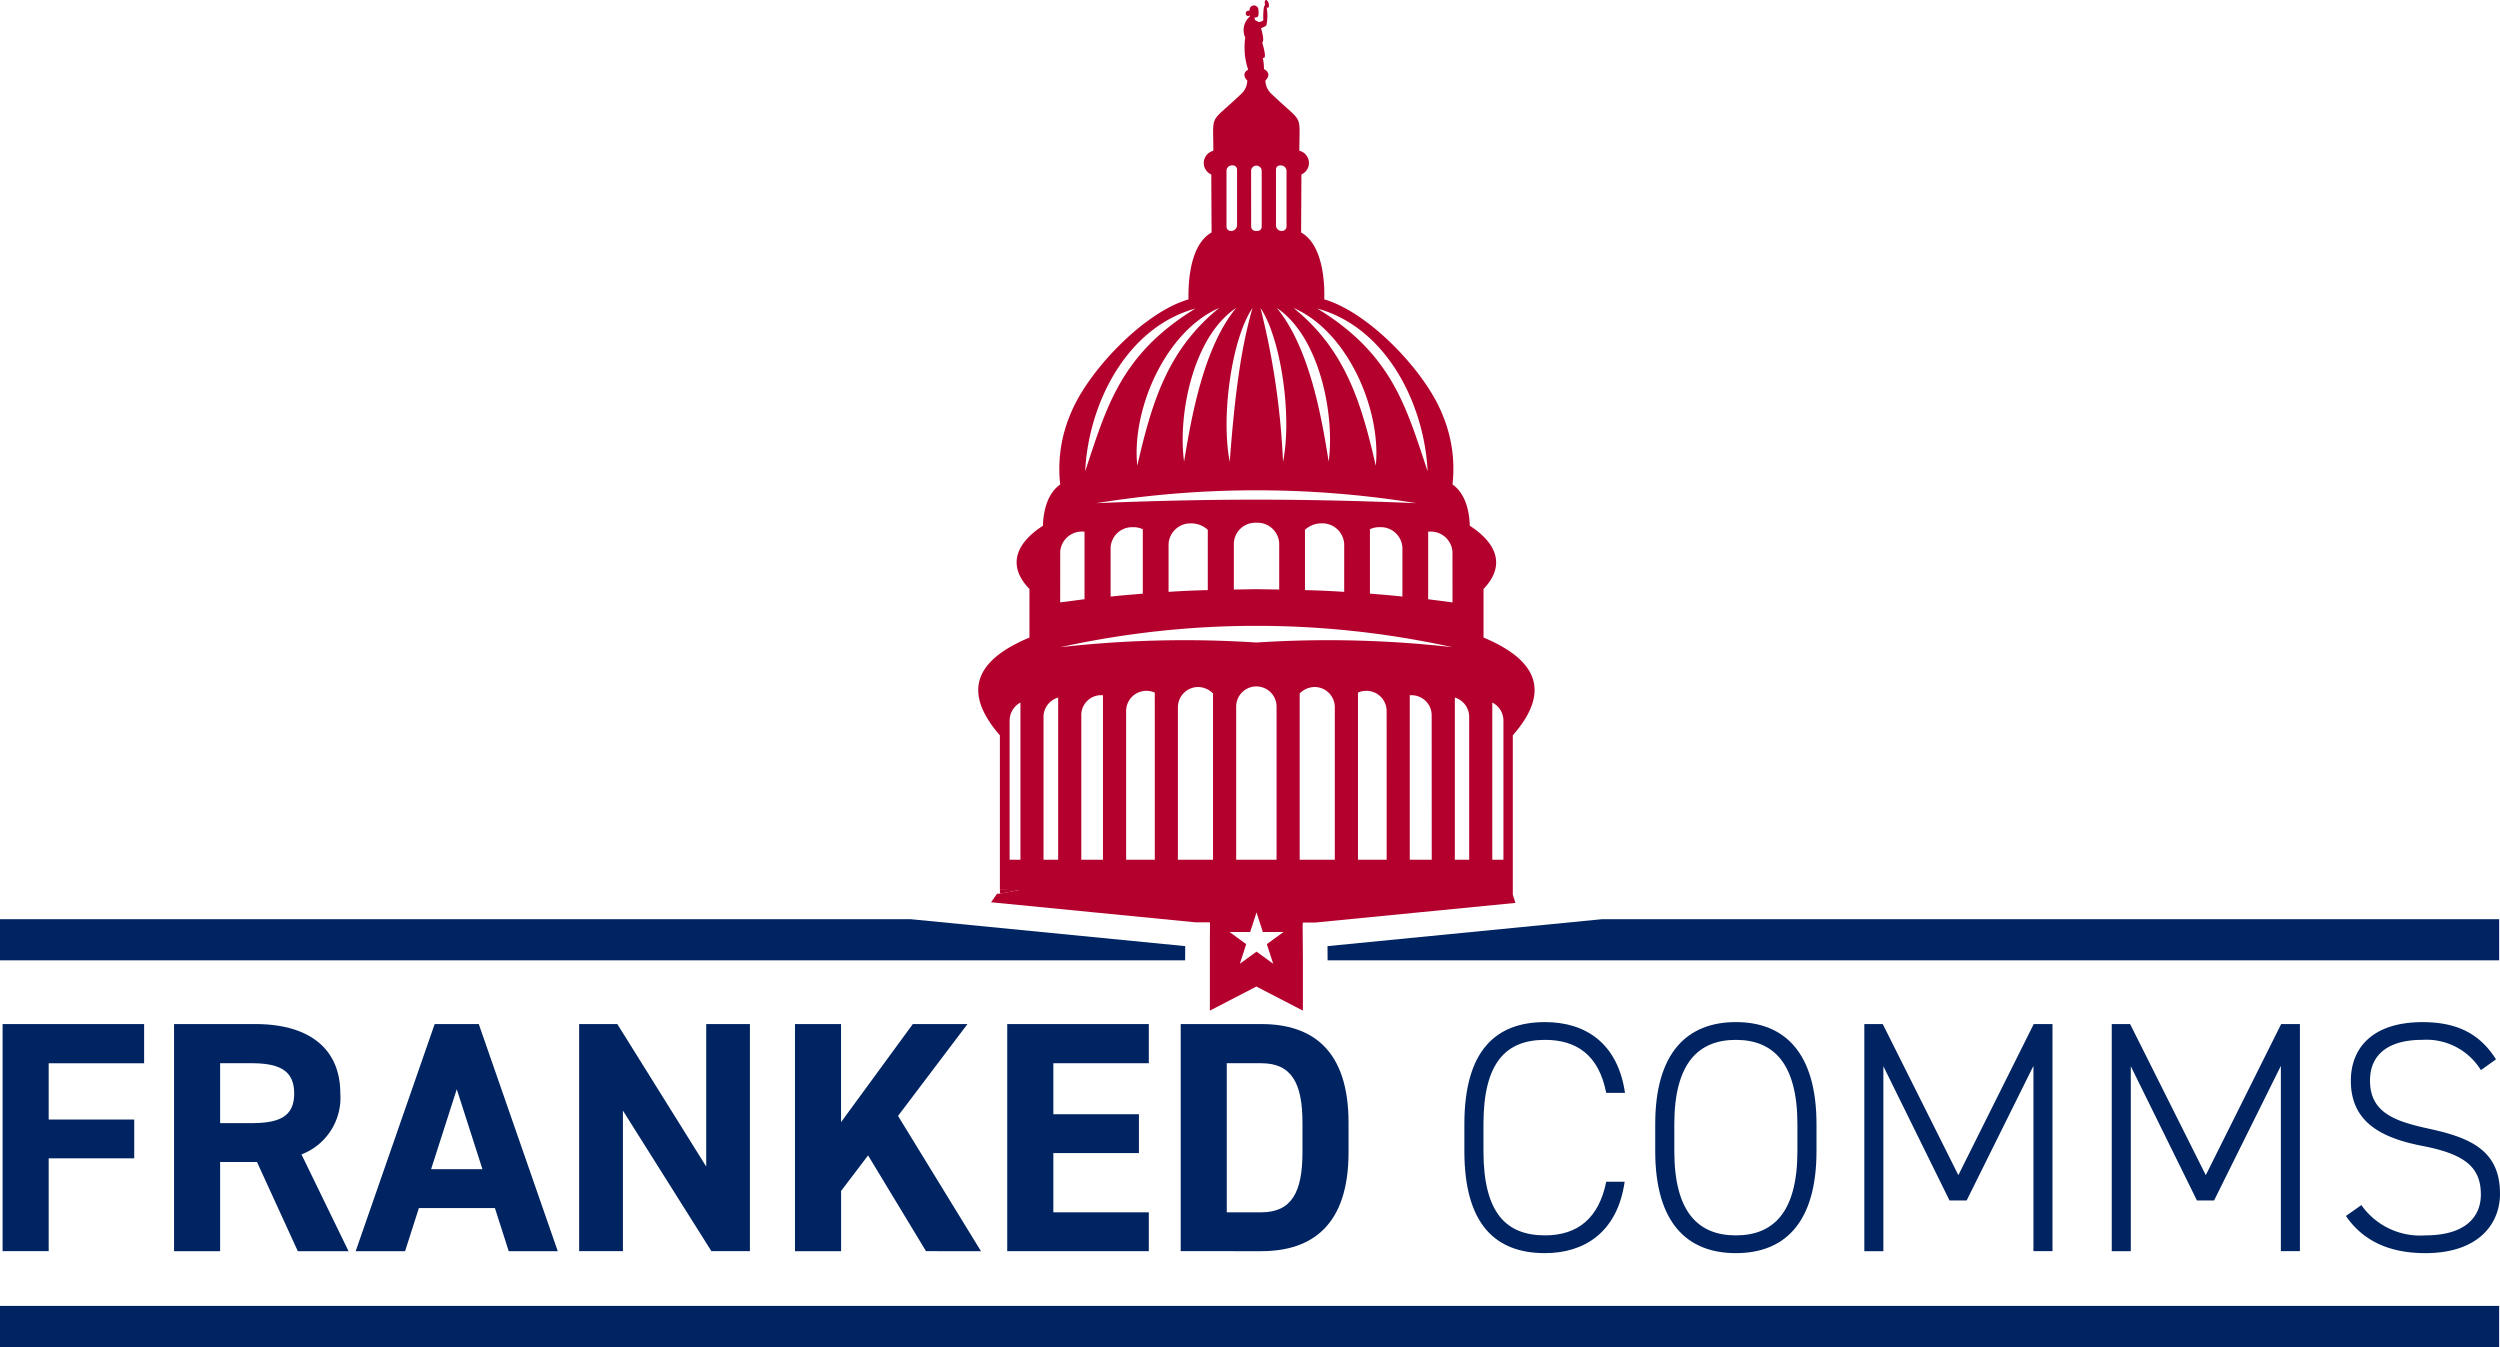 <svg id="logo_color" xmlns="http://www.w3.org/2000/svg" xmlns:xlink="http://www.w3.org/1999/xlink" width="236.24" height="127.289" viewBox="0 0 236.24 127.289">
  <defs>
    <clipPath id="clip-path">
      <rect id="Rectangle_5" data-name="Rectangle 5" width="236.24" height="127.289" fill="none"/>
    </clipPath>
  </defs>
  <path id="Path_22" data-name="Path 22" d="M.462,181.887v21.459H4.816v-8.77H12.9v-3.67H4.816v-5.318h9.019v-3.7Z" transform="translate(-0.216 -85.116)" fill="#002361"/>
  <g id="Group_2" data-name="Group 2">
    <g id="Group_1" data-name="Group 1" clip-path="url(#clip-path)">
      <path id="Path_23" data-name="Path 23" d="M42.607,203.347l-3.857-8.429H35.267v8.429H30.913v-21.46H38.6c4.945,0,8.024,2.208,8.024,6.562a5.726,5.726,0,0,1-3.67,5.754l4.447,9.144Zm-4.416-12.1c2.581,0,4.074-.56,4.074-2.8s-1.493-2.861-4.074-2.861H35.267v5.66Z" transform="translate(-14.466 -85.116)" fill="#002361"/>
      <path id="Path_24" data-name="Path 24" d="M63.174,203.347l7.464-21.46h4.167l7.464,21.46H77.636l-1.306-4.074H69.146l-1.306,4.074ZM70.3,195.6h4.852l-2.426-7.558Z" transform="translate(-29.563 -85.116)" fill="#002361"/>
      <path id="Path_25" data-name="Path 25" d="M119,181.886v21.46h-3.639L107,190.066v13.28h-4.137v-21.46h3.608l8.4,13.467V181.886Z" transform="translate(-48.136 -85.116)" fill="#002361"/>
      <path id="Path_26" data-name="Path 26" d="M153.582,203.346l-5.474-9.05-2.55,3.359v5.692H141.2v-21.46h4.354v9.268l6.78-9.268H157.5l-6.562,8.678,7.837,12.782Z" transform="translate(-66.078 -85.116)" fill="#002361"/>
      <path id="Path_27" data-name="Path 27" d="M192.277,181.886v3.7h-9.02v4.82h8.086v3.67h-8.086v5.6h9.02v3.67H178.9v-21.46Z" transform="translate(-83.72 -85.116)" fill="#002361"/>
      <path id="Path_28" data-name="Path 28" d="M209.706,203.346v-21.46h7.619c4.852,0,8.242,2.488,8.242,9.33v2.8c0,6.811-3.391,9.33-8.242,9.33Zm11.507-9.33v-2.8c0-3.7-.995-5.629-3.888-5.629H214.06v14.088h3.265c2.893,0,3.888-1.959,3.888-5.66" transform="translate(-98.135 -85.116)" fill="#002361"/>
      <path id="Path_29" data-name="Path 29" d="M273.493,188.223c-.716-3.639-2.861-5.007-5.785-5.007-3.67,0-5.816,2.114-5.816,7.962v2.55c0,5.878,2.177,7.962,5.816,7.962,3.11,0,5.1-1.649,5.785-5.07h1.741c-.684,4.821-3.857,6.749-7.526,6.749-4.665,0-7.62-2.705-7.62-9.641v-2.55c0-6.936,2.954-9.642,7.62-9.642,3.825,0,6.873,1.99,7.558,6.687Z" transform="translate(-121.711 -84.952)" fill="#002361"/>
      <path id="Path_30" data-name="Path 30" d="M301.607,203.369c-4.6,0-7.62-2.861-7.62-9.641v-2.55c0-6.749,3.017-9.642,7.62-9.642s7.619,2.892,7.619,9.642v2.55c0,6.78-3.017,9.641-7.619,9.641m-5.816-9.641c0,5.816,2.3,7.962,5.816,7.962s5.816-2.146,5.816-7.962v-2.55c0-5.785-2.3-7.962-5.816-7.962s-5.816,2.177-5.816,7.962Z" transform="translate(-137.575 -84.952)" fill="#002361"/>
      <path id="Path_31" data-name="Path 31" d="M340,196.162l7.122-14.276h1.773v21.46h-1.8v-17.51l-6.313,12.721h-1.617l-6.251-12.689v17.479h-1.8v-21.46h1.742Z" transform="translate(-154.943 -85.116)" fill="#002361"/>
      <path id="Path_32" data-name="Path 32" d="M383.95,196.162l7.122-14.276h1.773v21.46h-1.8v-17.51l-6.313,12.721h-1.617l-6.251-12.689v17.479h-1.8v-21.46H376.8Z" transform="translate(-175.512 -85.116)" fill="#002361"/>
      <path id="Path_33" data-name="Path 33" d="M429.423,186.076a6.044,6.044,0,0,0-5.567-2.861c-2.954,0-4.913,1.213-4.913,3.857,0,3.079,2.457,3.856,5.567,4.54,4.042.87,6.717,2.115,6.717,6.157,0,2.737-1.928,5.6-7.06,5.6-3.421,0-5.909-1.181-7.5-3.514l1.461-1.026a6.784,6.784,0,0,0,6.034,2.861c3.826,0,5.256-1.773,5.256-3.856,0-2.581-1.493-3.825-5.536-4.6-4.012-.777-6.749-2.332-6.749-6.157,0-3.017,1.959-5.537,6.78-5.537,3.328,0,5.443,1.151,6.936,3.515Z" transform="translate(-194.987 -84.952)" fill="#002361"/>
      <rect id="Rectangle_4" data-name="Rectangle 4" width="236.158" height="3.887" transform="translate(0 123.402)" fill="#002361"/>
      <path id="Path_34" data-name="Path 34" d="M177.6,158.409q.913-.171,1.825-.33l-1.825-.028Z" transform="translate(-83.112 -73.962)" fill="#b4002d"/>
      <path id="Path_35" data-name="Path 35" d="M224.267,84.449V69.484c2.932-3.347,3.319-6.694-2.766-9.239V55.654c2.047-2.13,1.355-4.26-1.3-5.975-.028-1.245-.36-3.015-1.632-3.9a13.222,13.222,0,0,0-1-6.721c-1.6-3.956-6.86-9.515-11.092-10.76h-.028c.028-.775.111-5.034-2.186-6.334l.028-5.477a1.186,1.186,0,0,0-.194-2.24c0-3.679.443-2.434-2.683-5.421a1.748,1.748,0,0,1-.525-1.217c.47-.47.3-.857-.138-1.079a5.1,5.1,0,0,0-.111-1.078c.277.138.277-.332-.055-1.439.166-.111.111-.58-.111-1.355a1.636,1.636,0,0,0,.5-.249A4.118,4.118,0,0,0,201,.692c.083.055.138.055.194,0A.678.678,0,0,0,201,0c-.166,0-.221.166-.138.443a1.644,1.644,0,0,0-.111.221,5.5,5.5,0,0,0-.055,1.244.651.651,0,0,1-.47.166c-.083-.055-.194-.111-.332-.194l-.028-.249a.234.234,0,0,0,.194,0c.166-.028.221-.249.166-.692A.416.416,0,1,0,199.4,1c-.083,0-.138.028-.194.028-.36.111-.111.692.221.415l-.028.138a1.676,1.676,0,0,0-.415,1.964,6.582,6.582,0,0,0,.277,3.042c-.387.194-.526.581-.083,1.024a1.746,1.746,0,0,1-.526,1.217c-3.126,2.987-2.683,1.742-2.683,5.421a1.187,1.187,0,0,0-.194,2.24l.028,5.477c-2.3,1.3-2.185,5.56-2.185,6.334h-.028c-4.232,1.245-9.488,6.8-11.092,10.76a13.222,13.222,0,0,0-1,6.721c-1.272.885-1.6,2.655-1.632,3.9-2.655,1.715-3.347,3.845-1.273,5.975v4.591c-6.113,2.545-5.7,5.892-2.794,9.239v14.6l1.825.028q-.912.158-1.825.33v.01h-.27l-.566.806,19.317,1.895,1.361,0v.131h.011l-.011,1.562V95.5l4.395-2.277,4.395,2.277V90.561l-.024-3.269.024,0v-.119l1.191,0,18.895-1.853-.256-.8ZM177.741,81.24h-1.023V68.1a1.947,1.947,0,0,1,1.023-1.715Zm38.476-36.706c-2.019-6.058-3.347-11.064-10.428-15.38,6.556,1.8,10.124,9.045,10.428,15.38m-16.181,2.683c-4.923,0-9.847.111-15.131.332a94.643,94.643,0,0,1,30.261,0c-5.283-.221-10.207-.332-15.131-.332m13.8,4.508v4.647c-1.023-.111-2.047-.194-3.07-.277V50.011a2,2,0,0,1,.913-.194,2.048,2.048,0,0,1,2.157,1.908m-5.5-.332V55.93c-1.245-.083-2.462-.138-3.707-.166v-5.7a2.3,2.3,0,0,1,1.549-.609,2.07,2.07,0,0,1,2.157,1.936m-6.141-.055v4.37c-.719,0-1.438-.028-2.157-.028s-1.439.028-2.13.028v-4.37a2.026,2.026,0,0,1,2.13-1.937,2.051,2.051,0,0,1,2.157,1.937m-6.749-1.273v5.7c-1.244.028-2.462.083-3.706.166V51.394a2.069,2.069,0,0,1,2.157-1.936,2.3,2.3,0,0,1,1.549.609m-6.141-.055V56.1c-1.023.083-2.047.166-3.042.277V51.726a2.039,2.039,0,0,1,2.13-1.908,2,2,0,0,1,.912.194m22.018-6c-1.383-6.03-2.9-10.981-7.773-14.909,5.117,2.213,8.3,9.6,7.773,14.909m-4.453-.387c-.664-4.176-1.8-10.76-4.9-14.522,4.011,2.683,5.5,10.013,4.9,14.522m-4.979-27.606a.378.378,0,0,1,.387-.387h.055a.531.531,0,0,1,.553.525V21.41a.425.425,0,0,1-.415.414h-.055a.531.531,0,0,1-.526-.553Zm.664,27.633a72.043,72.043,0,0,0-2.13-14.55c1.908,2.821,3.015,10.124,2.13,14.55m-3.015-27.5a.5.5,0,1,1,1,0V21.41a.4.4,0,0,1-.387.414h-.194a.425.425,0,0,1-.415-.414Zm.138,12.946c-1.079,3.707-1.687,8.188-2.157,14.55-.858-4.426.221-11.728,2.157-14.55m-2.462-12.946a.508.508,0,0,1,.526-.525h.055a.4.4,0,0,1,.415.387v5.256a.555.555,0,0,1-.553.553H197.6a.4.4,0,0,1-.387-.414Zm.913,12.946c-3.1,3.762-4.232,10.345-4.924,14.522-.609-4.508.885-11.839,4.924-14.522m-1.6,0c-4.868,3.928-6.362,8.879-7.745,14.909-.553-5.311,2.655-12.7,7.745-14.909m-2.24.055c-7.081,4.315-8.409,9.322-10.428,15.38.3-6.334,3.873-13.582,10.428-15.38M181.5,52.141a2.048,2.048,0,0,1,2.157-1.908h.138v6.39l-2.3.3Zm-.194,29.1h-1.383v-13.5a1.9,1.9,0,0,1,1.383-1.825Zm4.232,0h-2.047V67.6a1.878,1.878,0,0,1,1.909-1.908h.138Zm4.9,0h-2.711V67.188a1.913,1.913,0,0,1,1.908-1.908,1.984,1.984,0,0,1,.8.166Zm5.5,0h-3.319V66.829a1.919,1.919,0,0,1,1.937-1.908,2,2,0,0,1,1.383.609Zm5.688,9.829-1.576-1.145-1.576,1.145.6-1.853L197.5,88.071h1.949l.6-1.853.6,1.853H202.6l-1.576,1.145Zm-3.5-9.829V66.773a1.908,1.908,0,1,1,3.817,0V81.24Zm9.321,0h-3.319V65.529a2.01,2.01,0,0,1,1.411-.609,1.912,1.912,0,0,1,1.908,1.908Zm4.9,0h-2.711V65.446a1.982,1.982,0,0,1,.8-.166,1.913,1.913,0,0,1,1.909,1.908Zm4.259,0H214.53V65.695h.138A1.9,1.9,0,0,1,216.6,67.6ZM200.036,60.716a104.591,104.591,0,0,0-18.533.443,86.066,86.066,0,0,1,37.066,0,104.591,104.591,0,0,0-18.533-.443m18.533-3.789-2.3-.3v-6.39h.138a2.048,2.048,0,0,1,2.158,1.908Zm1.576,24.314H218.79V65.916a1.909,1.909,0,0,1,1.355,1.825Zm3.236-10.815V81.24H222.33V66.386a1.919,1.919,0,0,1,1.051,1.715Z" transform="translate(-81.313)" fill="#b4002d"/>
      <path id="Path_36" data-name="Path 36" d="M261.7,163.264l-25.916,2.542.01,1.345H346.5v-3.887Z" transform="translate(-110.34 -76.402)" fill="#002361"/>
      <path id="Path_37" data-name="Path 37" d="M112,165.807l-25.916-2.542H0v3.887H111.988Z" transform="translate(0 -76.402)" fill="#002361"/>
    </g>
  </g>
</svg>
